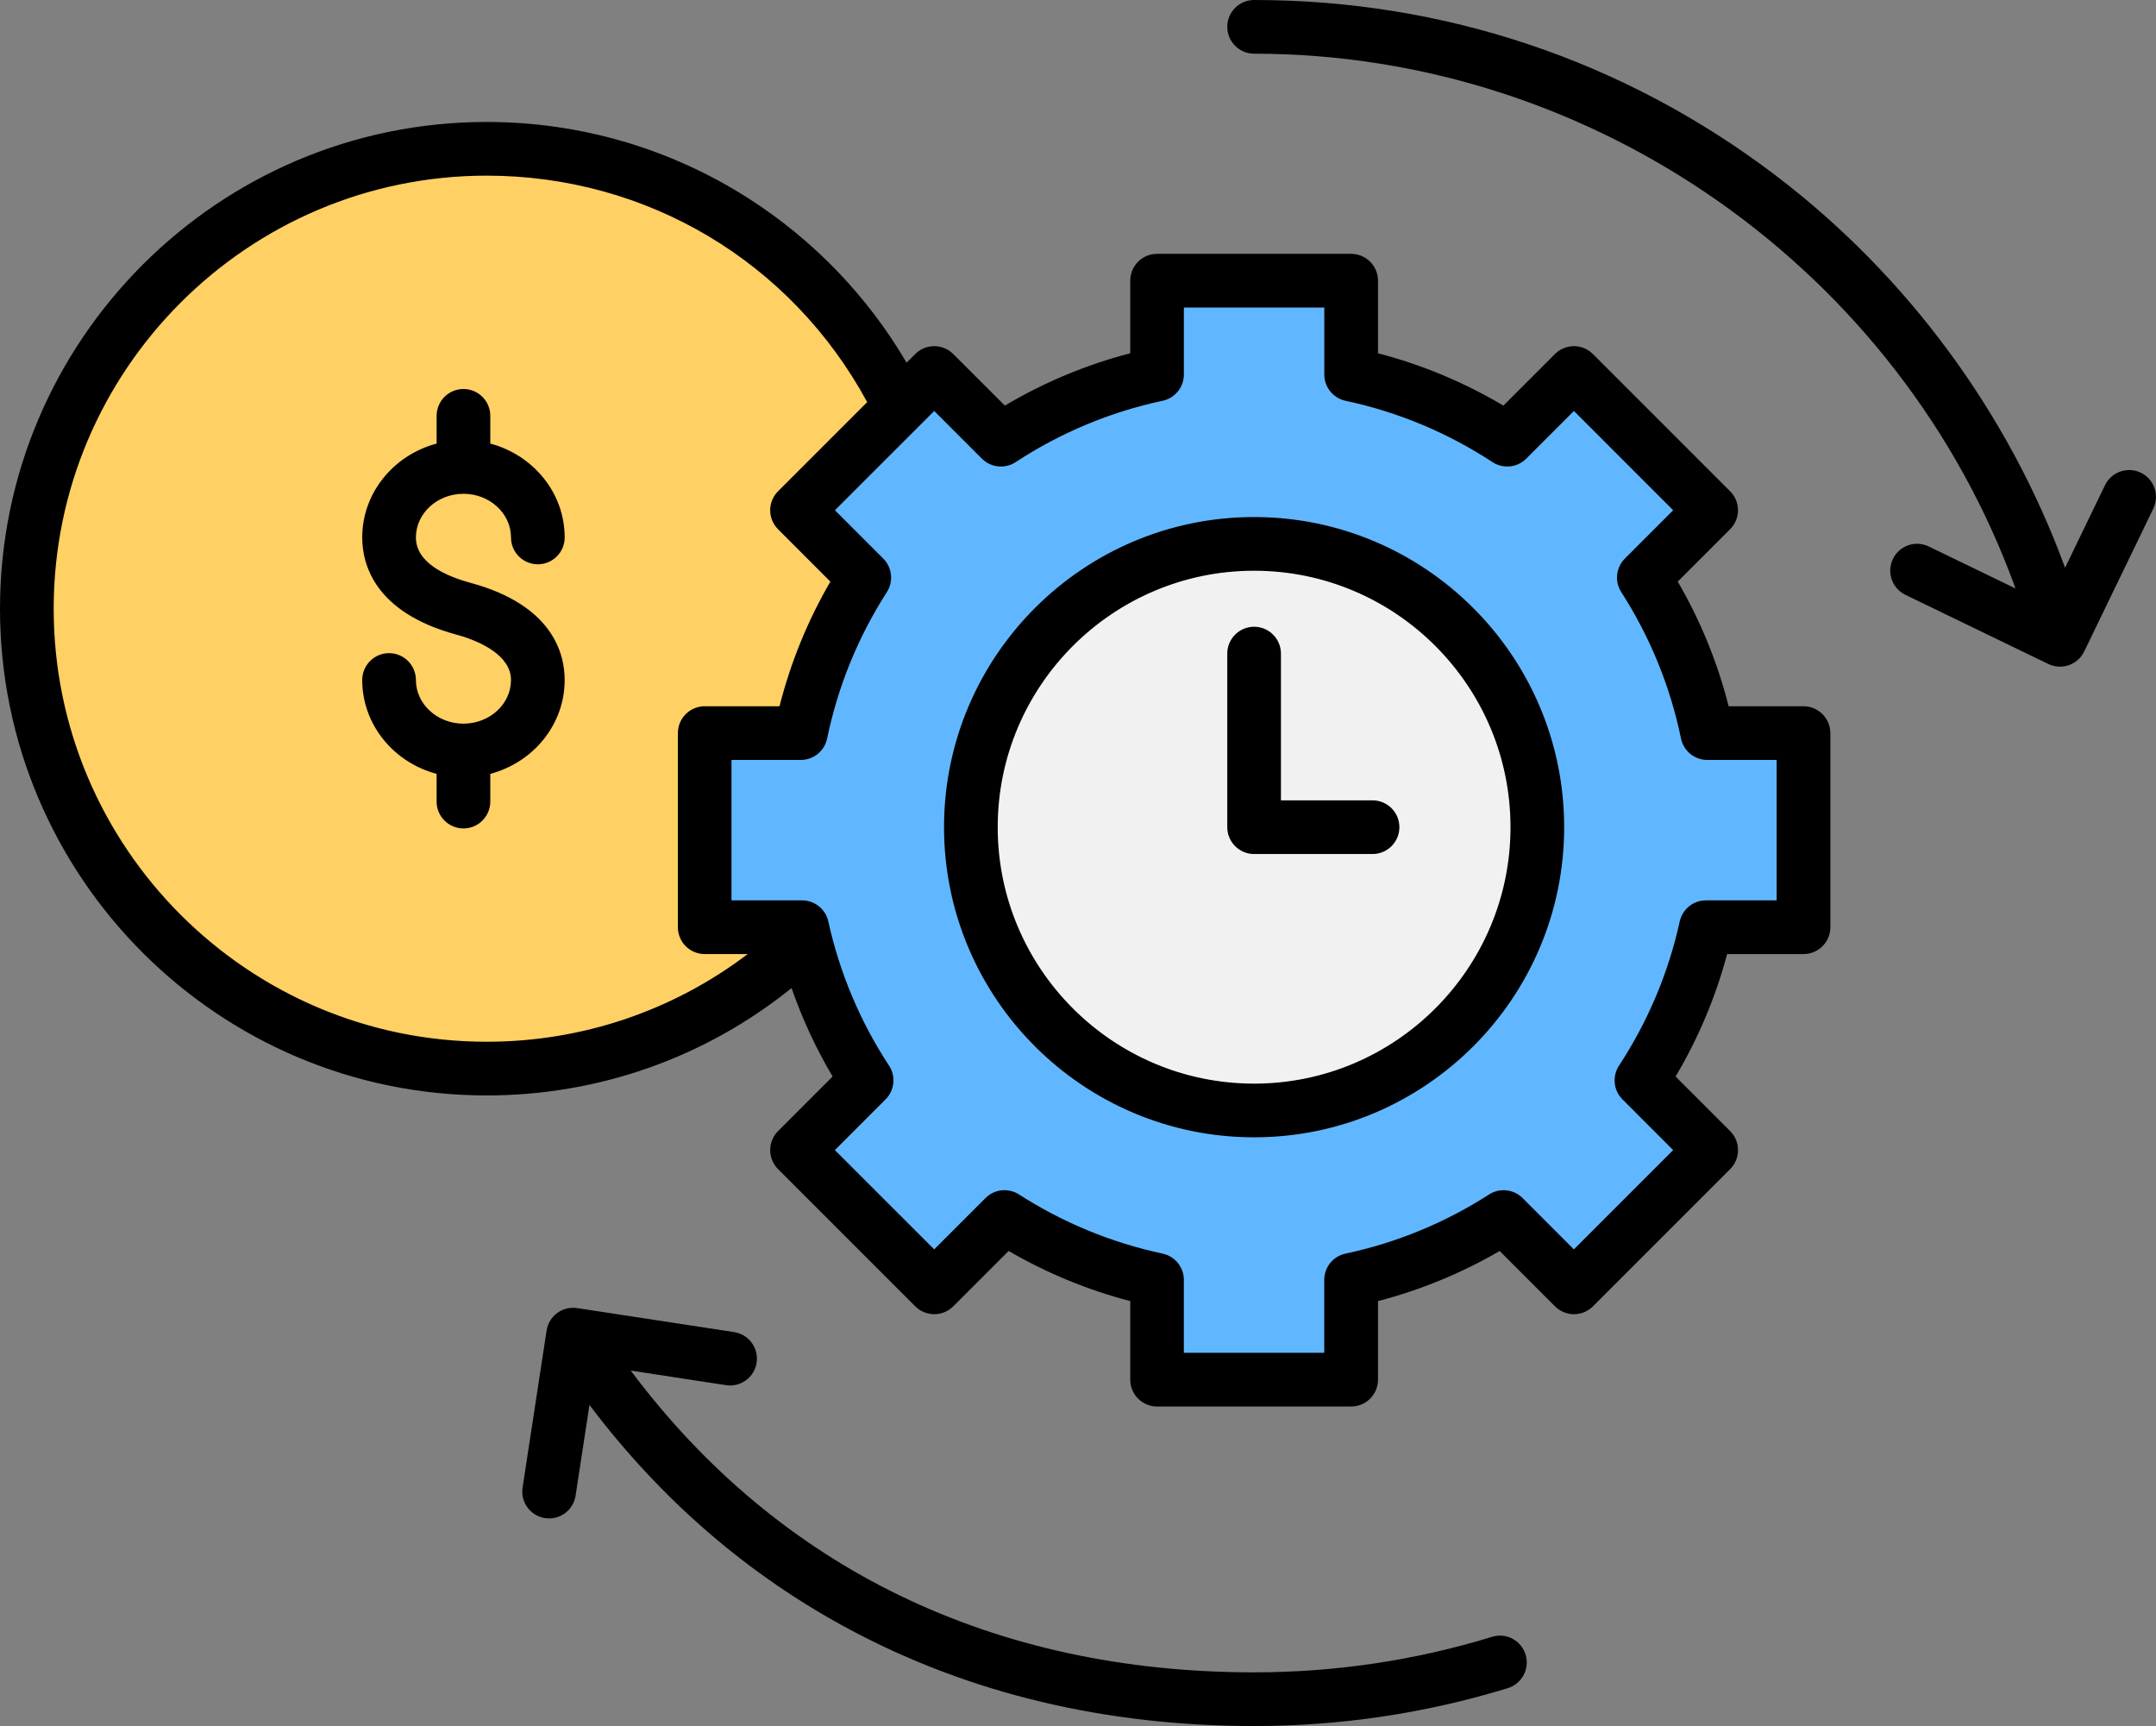 <svg xmlns="http://www.w3.org/2000/svg" id="Layer_2" viewBox="0 0 482 385.8"><rect x="0" y="0" width="482" height="385.8" fill="#808080" stroke="none"/><defs><style>.cls-1{fill:#60b7ff;}.cls-1,.cls-2,.cls-3,.cls-4,.cls-5{fill-rule:evenodd;}.cls-2{fill:#87d4ed;}.cls-3{fill:#f1f1f2;}.cls-4{fill:#ffd064;}</style></defs><g id="Layer_1-2"><path class="cls-1" d="M300.06,306.38h-39.39v-20.31c0-.94-.66-1.75-1.59-1.95-11.91-2.55-23.18-7.2-33.43-13.77-.79-.51-1.83-.4-2.49.27l-14.3,14.3-27.85-27.84,14.16-14.17c.67-.67.78-1.72.26-2.51-6.73-10.27-11.5-21.59-14.14-33.57-.2-.92-1.02-1.57-1.95-1.57h-19.79v-39.39h19.5c.95,0,1.77-.66,1.96-1.59,2.51-12.15,7.21-23.64,13.91-34.09.51-.8.4-1.83-.27-2.5l-13.63-13.63,27.85-27.85,13.49,13.49c.67.67,1.72.78,2.51.26,10.46-6.85,22-11.67,34.23-14.28.93-.2,1.58-1.01,1.58-1.96v-18.97h39.39v18.97c0,.94.66,1.76,1.58,1.96,12.23,2.61,23.77,7.44,34.23,14.28.79.52,1.84.41,2.51-.26l13.49-13.49,27.85,27.85-13.63,13.63c-.67.67-.78,1.71-.27,2.5,6.7,10.45,11.4,21.93,13.91,34.09.19.93,1.01,1.59,1.96,1.59h19.5v39.39h-19.79c-.94,0-1.75.65-1.95,1.57-2.64,11.99-7.42,23.3-14.14,33.57-.52.79-.41,1.84.26,2.51l14.16,14.17-27.85,27.84-14.3-14.3c-.66-.66-1.7-.78-2.49-.27-10.25,6.58-21.52,11.23-33.44,13.78-.92.2-1.58,1-1.58,1.95v20.3h-.02Z"></path><path class="cls-4" d="M108.8,236.85c-55.58,0-100.8-45.21-100.8-100.79S53.22,35.26,108.8,35.26c37.23,0,70.85,19.99,88.59,52.72l1.42,2.62-22.04,22.04c-.78.78-.78,2.04,0,2.82l13.88,13.89-1.55,2.66c-4.88,8.4-8.57,17.41-10.95,26.83l-.76,3.02h-19.84c-1.11,0-2,.9-2,2v43.39c0,1.11.89,2,2,2h21.5l-9.47,7.19c-17.54,13.31-38.76,20.41-60.78,20.41Z"></path><path class="cls-2" d="M219.05,184.89c0-33.81,27.51-61.32,61.32-61.32s61.32,27.51,61.32,61.32-27.51,61.32-61.32,61.32-61.32-27.51-61.32-61.32h0Z"></path><path class="cls-3" d="M345.69,184.89c0-36.01-29.31-65.32-65.32-65.32s-65.32,29.31-65.32,65.32,29.3,65.32,65.32,65.32,65.32-29.31,65.32-65.32Z"></path><path class="cls-5" d="M312.85,184.89c0,3.31-2.69,6-6,6h-26.48c-3.31,0-6-2.69-6-6v-38.8c0-3.31,2.69-6,6-6s6,2.69,6,6v32.8h20.47c3.32,0,6.01,2.69,6.01,6ZM481.4,113.68c1.44-2.98.2-6.57-2.79-8.02-2.98-1.44-6.57-.19-8.01,2.79l-8.93,18.45c-12.62-34.52-35.28-65.34-64.72-87.7C363.19,13.55,322.88,0,280.37,0c-3.31,0-6,2.69-6,6s2.69,6,6,6c76.12,0,144.61,48.64,170.22,119.53l-19.39-9.38c-2.98-1.45-6.57-.2-8.01,2.78-1.45,2.99-.2,6.58,2.78,8.02l31.95,15.46c.83.4,1.72.6,2.62.6.66,0,1.33-.11,1.97-.33,1.5-.52,2.73-1.62,3.43-3.05l15.46-31.95ZM92.98,120.13c0,5.64,6.63,8.63,12.2,10.14,18.32,4.97,21.06,15.74,21.06,21.72,0,10-7.05,18.44-16.63,20.98v6.2c0,3.31-2.69,6-6,6s-6-2.69-6-6v-6.2c-9.58-2.54-16.63-10.98-16.63-20.98,0-3.31,2.69-6,6-6s6,2.69,6,6c0,5.38,4.77,9.76,10.63,9.76s10.63-4.38,10.63-9.76-6.64-8.63-12.2-10.14c-18.32-4.97-21.06-15.74-21.06-21.72,0-10,7.06-18.44,16.63-20.98v-6.2c0-3.31,2.68-6,6-6s6,2.69,6,6v6.2c9.57,2.54,16.63,10.98,16.63,20.98,0,3.31-2.69,6-6,6s-6-2.69-6-6c0-5.38-4.77-9.76-10.63-9.76s-10.63,4.38-10.63,9.76ZM341.06,369.83c.97,3.17-.81,6.52-3.97,7.5-18.31,5.62-37.39,8.47-56.72,8.47-33.21,0-63.64-7.26-90.43-21.59-22.63-12.1-42.14-28.95-58.16-50.18l-3.1,20.27c-.45,2.97-3.01,5.1-5.92,5.1-.3,0-.6-.03-.91-.07-3.27-.5-5.52-3.57-5.02-6.84l5.37-35.09c.5-3.27,3.56-5.52,6.84-5.02l35.09,5.37c3.27.5,5.52,3.56,5.02,6.84-.5,3.27-3.56,5.52-6.84,5.02l-21.3-3.26c33.05,44.18,80.99,67.45,139.37,67.45,18.13,0,36.03-2.67,53.2-7.94,3.15-.98,6.51.8,7.48,3.97h0ZM397.19,201.25v-31.39h-15.5c-2.85,0-5.3-2-5.88-4.78-2.41-11.67-6.9-22.68-13.36-32.74-1.52-2.38-1.19-5.49.81-7.49l10.8-10.8-22.19-22.19-10.66,10.66c-2.01,2.01-5.15,2.33-7.53.78-10.08-6.6-21.14-11.22-32.88-13.72-2.76-.6-4.74-3.04-4.74-5.87v-14.97h-31.39v14.97c0,2.83-1.98,5.27-4.75,5.87-11.74,2.5-22.8,7.12-32.87,13.72-2.38,1.55-5.52,1.23-7.53-.78l-10.66-10.66-22.2,22.19,10.8,10.8c2,2,2.33,5.11.81,7.49-6.45,10.05-10.94,21.07-13.36,32.74-.58,2.78-3.03,4.78-5.88,4.78h-15.5v31.39h15.79c2.81,0,5.25,1.96,5.86,4.71,2.54,11.51,7.1,22.36,13.58,32.24,1.56,2.38,1.23,5.52-.78,7.53l-11.33,11.34,22.2,22.19,11.47-11.47c1.99-2,5.11-2.33,7.48-.81,9.87,6.33,20.68,10.78,32.11,13.23,2.77.59,4.75,3.03,4.75,5.86v16.31h31.39v-16.31c0-2.83,1.98-5.27,4.75-5.86,11.44-2.44,22.24-6.89,32.11-13.23,2.37-1.52,5.49-1.18,7.48.81l11.47,11.47,22.19-22.19-11.33-11.34c-2.01-2.01-2.33-5.15-.78-7.53,6.48-9.89,11.05-20.74,13.58-32.24.6-2.75,3.04-4.71,5.86-4.71h15.81ZM12,136.06c0,53.37,43.42,96.79,96.8,96.79,21.29,0,41.63-6.9,58.36-19.6h-9.61c-3.32,0-6-2.68-6-6v-43.39c0-3.31,2.69-6,6-6h16.72c2.48-9.78,6.29-19.12,11.37-27.86l-11.7-11.71c-2.34-2.34-2.34-6.14,0-8.48l19.93-19.93c-16.98-31.33-49.19-50.62-85.07-50.62-53.38,0-96.8,43.43-96.8,96.8h0ZM403.19,157.86h-16.73c-2.48-9.78-6.29-19.11-11.38-27.86l11.71-11.71c1.12-1.12,1.76-2.65,1.76-4.24s-.64-3.12-1.76-4.24l-30.68-30.68c-2.34-2.34-6.14-2.34-8.48,0l-11.53,11.53c-8.78-5.21-18.18-9.13-28.03-11.7v-16.22c0-3.32-2.69-6-6-6h-43.39c-3.31,0-6,2.68-6,6v16.22c-9.86,2.57-19.26,6.49-28.03,11.7l-11.54-11.53c-2.34-2.34-6.15-2.34-8.49,0l-1.94,1.94c-8.71-14.86-20.85-27.49-35.47-36.81-17.44-11.12-37.63-17-58.41-17C48.81,27.26,0,76.07,0,136.06s48.81,108.79,108.8,108.79c25.03,0,48.89-8.46,68.16-24,2.39,6.87,5.45,13.48,9.18,19.77l-12.2,12.2c-2.34,2.35-2.34,6.14,0,8.49l30.68,30.68c2.34,2.34,6.15,2.34,8.49,0l12.38-12.38c8.54,4.96,17.66,8.72,27.19,11.21v17.56c0,3.31,2.69,6,6,6h43.39c3.32,0,6-2.69,6-6v-17.56c9.54-2.49,18.66-6.24,27.2-11.2l12.37,12.37c1.12,1.12,2.65,1.76,4.24,1.76s3.12-.64,4.24-1.76l30.68-30.68c2.34-2.35,2.34-6.14,0-8.49l-12.2-12.2c5.09-8.58,8.95-17.75,11.52-27.37h17.08c3.31,0,6-2.68,6-6v-43.39c-.01-3.31-2.7-6-6.01-6h0ZM280.37,242.21c31.61,0,57.32-25.72,57.32-57.32s-25.71-57.32-57.32-57.32-57.32,25.72-57.32,57.32,25.71,57.32,57.32,57.32ZM280.37,115.57c-38.22,0-69.32,31.1-69.32,69.32s31.1,69.32,69.32,69.32,69.32-31.1,69.32-69.32-31.1-69.32-69.32-69.32h0Z"></path></g></svg>